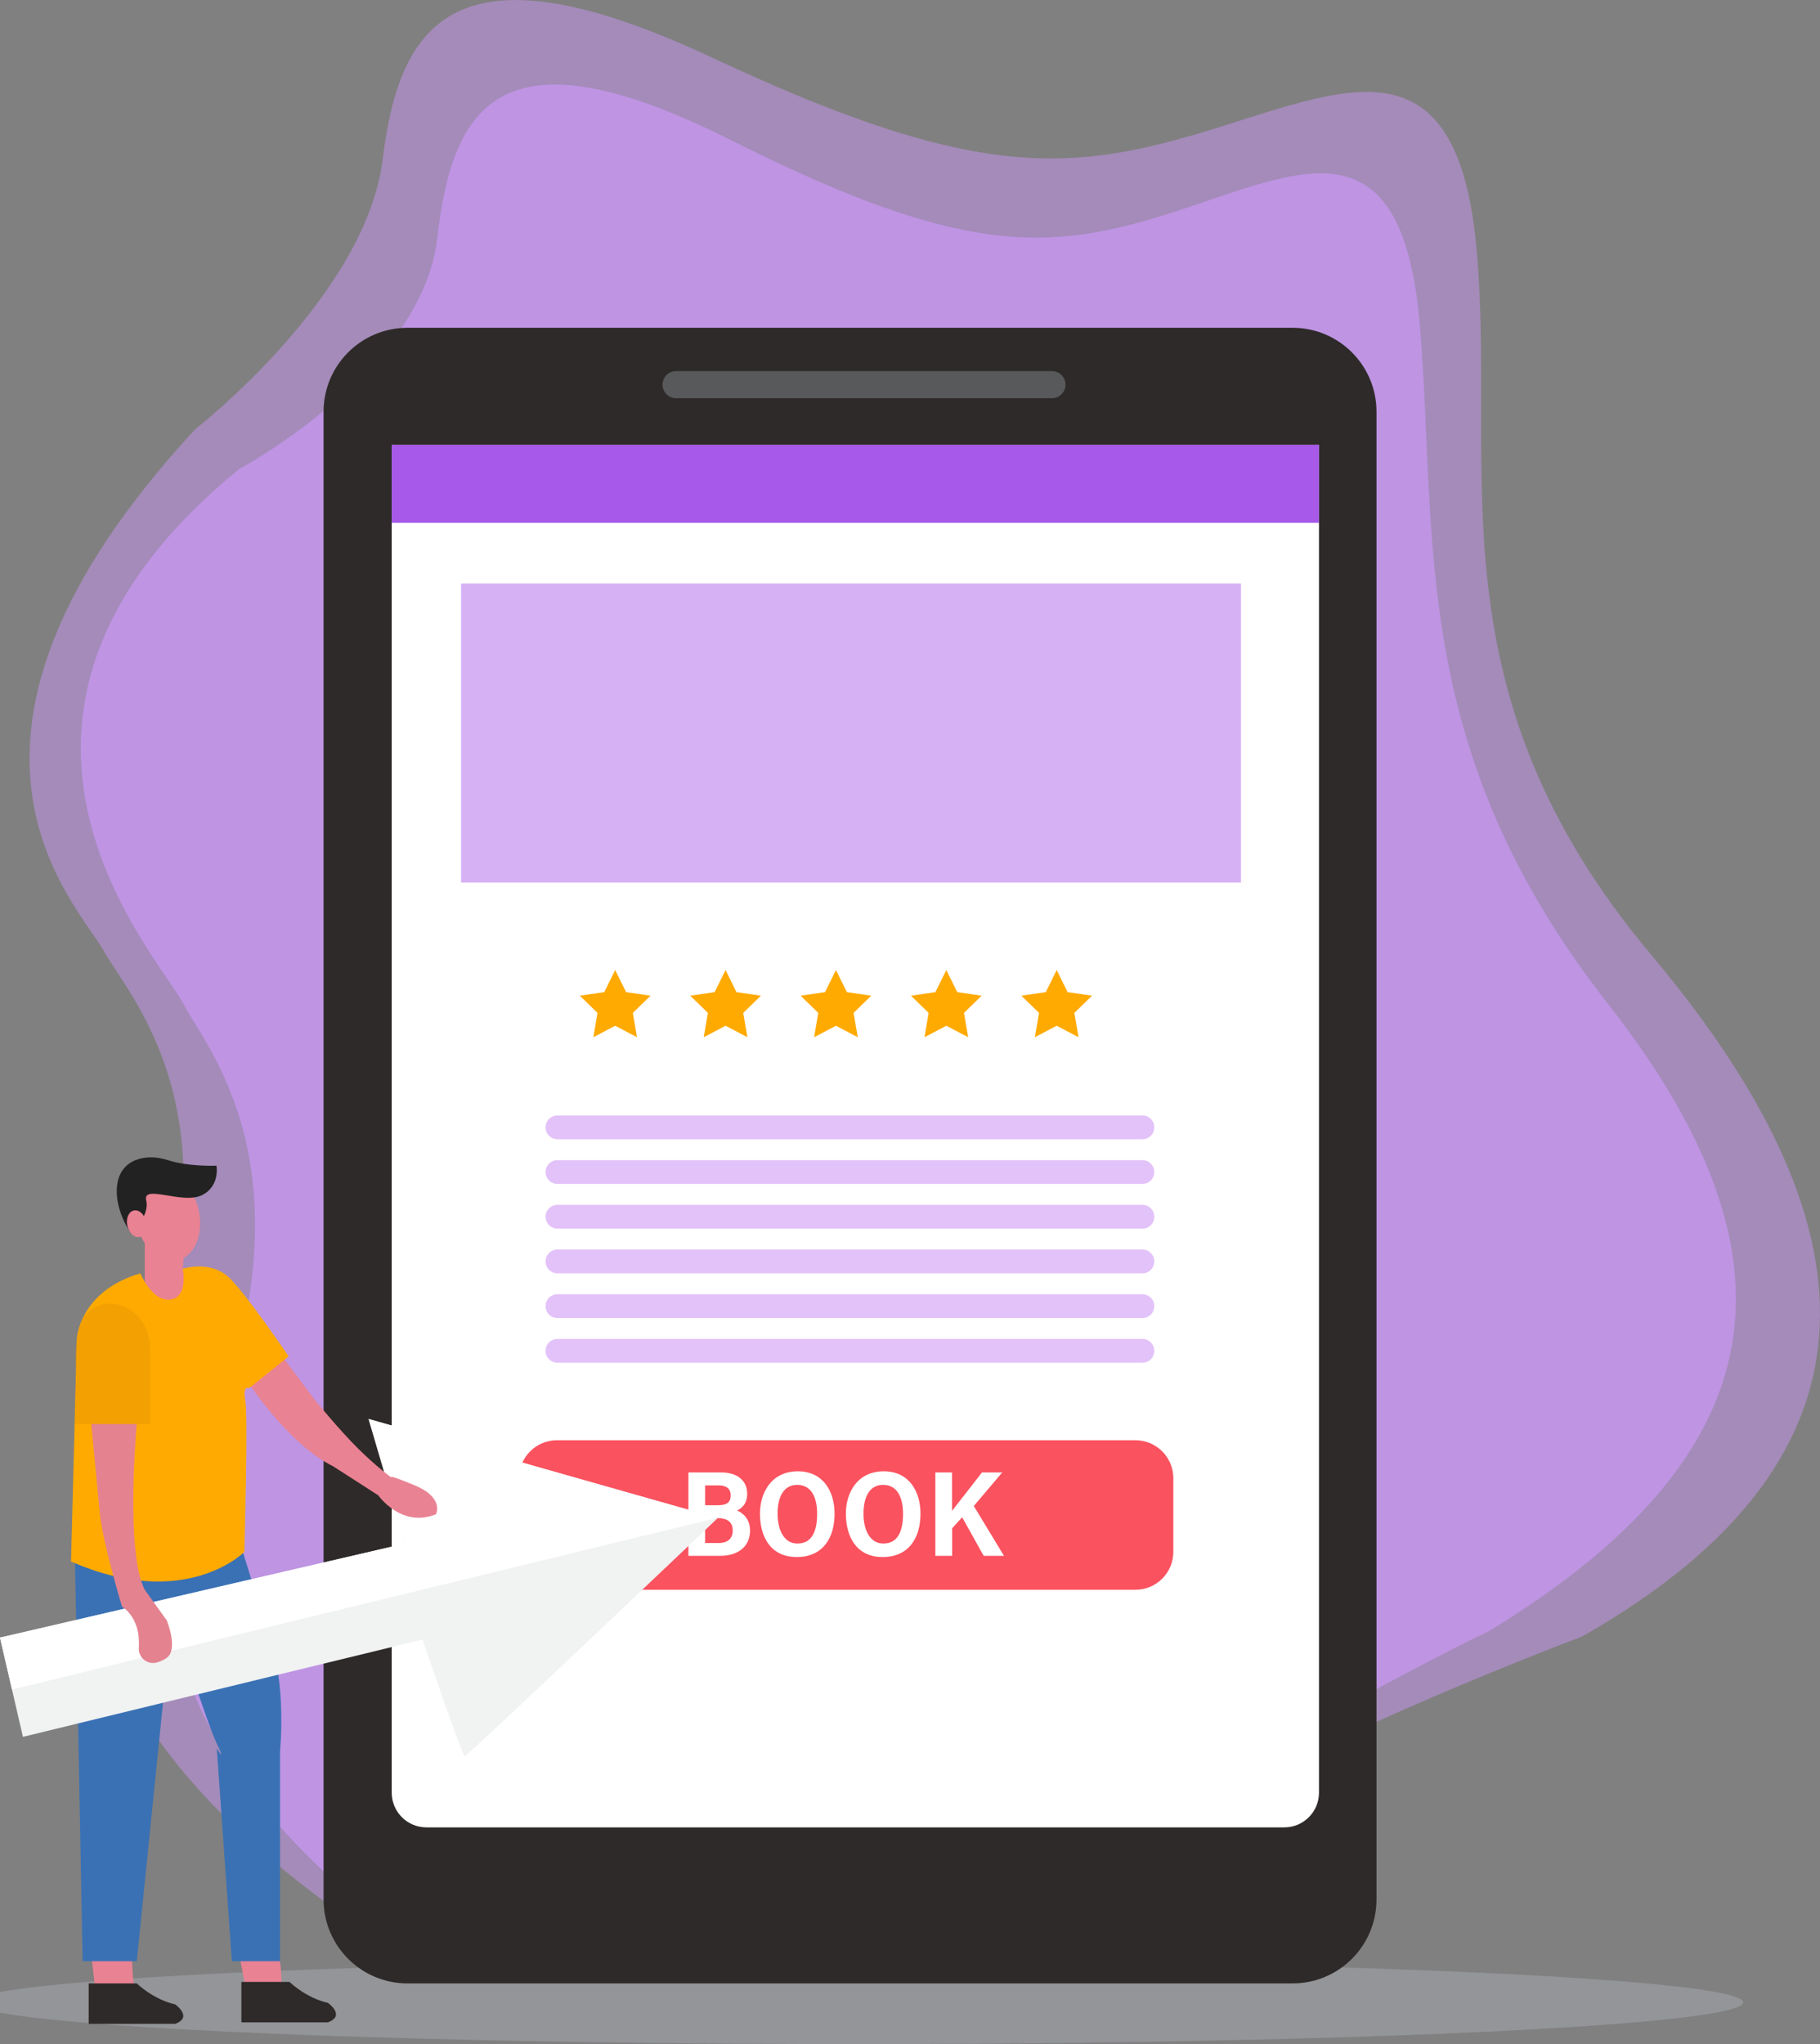 <svg version="1.1" id="Layer_1" xmlns="http://www.w3.org/2000/svg" x="0" y="0" viewBox="0 0 577.88 648.87" style="enable-background:new 0 0 577.88 648.87" xml:space="preserve"><rect x="0" y="0" width="577.88" height="648.87" fill="#808080" stroke="none"/><style>.st1{opacity:.74;fill:#c897f2}.st3{fill:#2e2a29}.st4{fill:#fff}.st6{fill:#e3c2f9}.st9{fill:#ffaa01}.st11{fill:#e98293}</style><path d="M142.12 628.34S-7.79 552.05 37.34 456.02s4.69-137.98-4.32-154.03c-9-16.05-62.35-67.15 29.06-165.83 0 0 54.07-41.99 59.43-85.66 5.36-43.67 23.34-70.25 104.44-32.28s111.8 37.03 156.01 23.73 80.86-32.28 86.97 37.97c6.11 70.25-14.9 139.53 55.35 223.16s79.8 158.55-22.01 216.46c0 0-131.37 48.81-179.99 93.64-49.65 45.78-180.16 15.16-180.16 15.16z" style="opacity:.5;fill:#c897f2"/><path class="st1" d="M156.48 633.89s-135.05-73.7-94.39-166.48S66.31 334.1 58.2 318.6c-8.11-15.51-78.74-90.72 17.57-169.6 0 0 58.22-31.18 63.05-73.38s20.13-67.87 93.19-31.18S332.72 80.2 372.55 67.36s72.85-31.18 78.35 36.69-3.67 133.74 59.62 214.54 54.11 143.17-37.61 199.12c0 0-113.82 54.49-154.13 101.54s-162.3 14.64-162.3 14.64z"/><ellipse cx="272.38" cy="635.63" rx="281.12" ry="13.24" style="fill:#939598"/><path class="st3" d="M410.42 629.61H129.38c-14.71 0-26.64-11.93-26.64-26.64V130.69c0-14.71 11.93-26.64 26.64-26.64h281.04c14.71 0 26.64 11.93 26.64 26.64v472.27c0 14.72-11.93 26.65-26.64 26.65z"/><path class="st4" d="M407.79 580.08h-272.4c-6.08 0-11.01-4.93-11.01-11.01V141.2H418.8v427.87c0 6.08-4.93 11.01-11.01 11.01z"/><path style="opacity:.75;fill:#8922e1" d="M124.38 141.2H418.8v24.76H124.38z"/><path class="st1" d="M146.39 185.22h247.64v94.93H146.39z"/><path class="st6" d="M362.74 361.64H177c-2.09 0-3.78-1.69-3.78-3.78s1.69-3.78 3.78-3.78h185.73c2.09 0 3.78 1.69 3.78 3.78a3.768 3.768 0 0 1-3.77 3.78zM362.74 375.83H177c-2.09 0-3.78-1.69-3.78-3.78s1.69-3.78 3.78-3.78h185.73c2.09 0 3.78 1.69 3.78 3.78a3.768 3.768 0 0 1-3.77 3.78zM362.74 390.02H177c-2.09 0-3.78-1.69-3.78-3.78s1.69-3.78 3.78-3.78h185.73c2.09 0 3.78 1.69 3.78 3.78a3.762 3.762 0 0 1-3.77 3.78zM362.74 404.21H177c-2.09 0-3.78-1.69-3.78-3.78s1.69-3.78 3.78-3.78h185.73c2.09 0 3.78 1.69 3.78 3.78a3.762 3.762 0 0 1-3.77 3.78zM362.74 418.4H177c-2.09 0-3.78-1.69-3.78-3.78s1.69-3.78 3.78-3.78h185.73c2.09 0 3.78 1.69 3.78 3.78a3.762 3.762 0 0 1-3.77 3.78zM362.74 432.59H177c-2.09 0-3.78-1.69-3.78-3.78s1.69-3.78 3.78-3.78h185.73c2.09 0 3.78 1.69 3.78 3.78a3.762 3.762 0 0 1-3.77 3.78z"/><path d="M362.74 442.18H177c-2.09 0-3.78-1.69-3.78-3.78s1.69-3.78 3.78-3.78h185.73c2.09 0 3.78 1.69 3.78 3.78a3.762 3.762 0 0 1-3.77 3.78z" style="fill:none;stroke:#fff;stroke-miterlimit:10"/><path d="M360.51 504.66H176.84c-6.65 0-12.04-5.39-12.04-12.04v-23.39c0-6.65 5.39-12.04 12.04-12.04h183.67c6.65 0 12.04 5.39 12.04 12.04v23.39c0 6.65-5.39 12.04-12.04 12.04z" style="fill:#fa525f"/><g><path class="st9" d="m195.33 307.92 3.47 7.02 7.75 1.13-5.61 5.47 1.32 7.72-6.93-3.65-6.94 3.65 1.33-7.72-5.61-5.47 7.75-1.13zM230.38 307.92l3.46 7.02 7.76 1.13-5.61 5.47 1.32 7.72-6.93-3.65-6.94 3.65 1.33-7.72-5.61-5.47 7.75-1.13zM265.42 307.92l3.47 7.02 7.75 1.13-5.61 5.47 1.33 7.72-6.94-3.65-6.93 3.65 1.32-7.72-5.61-5.47 7.76-1.13zM300.47 307.92l3.47 7.02 7.75 1.13-5.61 5.47 1.33 7.72-6.94-3.65-6.93 3.65 1.32-7.72-5.61-5.47 7.75-1.13zM335.52 307.92l3.46 7.02 7.76 1.13-5.61 5.47 1.32 7.72-6.93-3.65-6.94 3.65 1.33-7.72-5.61-5.47 7.75-1.13z"/></g><g><path class="st4" d="M218.58 467.4h10.29c5.8 0 8.37 3.07 8.37 6.73 0 3.33-1.82 4.75-3.23 5.35 1.95.81 4.14 2.74 4.14 6.39 0 5.1-3.84 8.01-9.47 8.01h-10.1V467.4zm9.36 10.42c2.78 0 4.07-.88 4.07-3.13 0-2.19-1.49-3.17-3.79-3.17h-4.34v6.3h4.06zm-4.07 11.99h4.41c2.45 0 4.37-1.18 4.37-3.92 0-2.58-1.51-3.98-4.77-3.98h-4v7.9zM264.99 480.52c0 7.62-3.68 13.75-12.03 13.75-8.17 0-11.66-6.29-11.66-13.81 0-6.52 3.57-13.41 12.03-13.41 8.01 0 11.66 6.34 11.66 13.47zm-18.1-.04c0 5.29 2.11 9.5 6.3 9.5 4.61 0 6.27-3.91 6.27-9.45 0-4.88-1.64-9.18-6.36-9.18-4.38 0-6.21 4.04-6.21 9.13zM292.27 480.52c0 7.62-3.68 13.75-12.03 13.75-8.17 0-11.66-6.29-11.66-13.81 0-6.52 3.57-13.41 12.03-13.41 8.01 0 11.66 6.34 11.66 13.47zm-18.1-.04c0 5.29 2.11 9.5 6.3 9.5 4.6 0 6.26-3.91 6.26-9.45 0-4.88-1.64-9.18-6.36-9.18-4.37 0-6.2 4.04-6.2 9.13zM296.98 467.4h5.3v12.22c2.82-3.62 6.78-8.67 9.51-12.22h6.44l-9.03 10.67 9.58 15.81h-6.44l-6.84-12.25-3.18 3.52v8.73h-5.33V467.4z"/></g><path d="M334.02 126.41H214.67a4.3 4.3 0 1 1 0-8.6h119.35a4.3 4.3 0 0 1 4.3 4.3c0 2.37-1.93 4.3-4.3 4.3z" style="fill:#58595b"/><g><path class="st11" d="m28.99 620.13 1.53 14.37s14.5 3.97 12.91 0c-1.59-3.97-1.61-16.82-1.61-16.82l-12.83 2.45z"/><path class="st3" d="M28.16 629.61h15.27s5.13 5.06 12.2 6.66c0 0 5.77 4.04 0 6.18H28.16v-12.84z"/><path class="st11" d="m75.77 619.52 2.75 14.37 10.8-1.53s.51-12.23-1.94-12.84-11.61 0-11.61 0z"/><path class="st3" d="M76.65 629.13h15.27s5.13 5.06 12.2 6.66c0 0 5.77 4.04 0 6.18H76.65v-12.84z"/><ellipse transform="rotate(-12.773 53.21 386.211)" class="st11" cx="53.21" cy="386.24" rx="10.09" ry="14.19"/><path d="M41.52 391.4s6.12-5.19 4.9-10.36 11.31 1.22 17.43-1.53 4.89-9.48 4.89-9.48-8.73.42-15.52-1.78-14.75-.4-15.97 7.57c-1.23 7.98 4.27 15.58 4.27 15.58z" style="fill:#222"/><path class="st11" d="M45.97 391.4v19.43s11.15 10.57 14.21 5.67 1.53-11.91 1.53-11.91l-3.67-1.85.61-7.64-12.68-3.7z"/><path d="m23.79 494.27 2.45 128.3h17.19l11.2-110.37s10.94 34.55 14.2 41.27c3.26 6.73 0 1.53 0 1.53l4.79 67.57h15.29v-66.65s2.14-21.1-3.36-36.08l-9.78-31.49c0 .01-15.59 12.76-51.98 5.92z" style="fill:#3a71b4"/><path d="M227.88 481.9s-79.35 75.55-80.27 75.55c-.91 0-13.45-36.99-13.45-36.99L7.28 551.34l-3.47-15.03L0 519.84l128.66-29.86-11.62-39.54 110.65 31.4.19.06z" style="fill:#f1f2f2"/><path class="st4" d="M227.69 481.84 3.81 536.31 0 519.84l128.66-29.86-11.62-39.54z"/><ellipse transform="rotate(-12.773 43.421 388.43)" class="st11" cx="43.42" cy="388.46" rx="3.06" ry="4.3"/><path class="st11" d="M78.52 438.4s12.84 19.99 27.21 27.03l14.37 9.24s7.34 10.53 18.34 6c0 0 2.75-5.2-6.73-9.15s-7.34-2.42-7.34-2.42-4.28-3.01-10.39-9c-6.11-5.98-14.06-15.77-14.06-15.77L88.3 428.81l-9.78 9.59z"/><g><path class="st9" d="M44.58 404.21s3.6 8.94 9.44 8.32c5.84-.61 4.01-9.78 4.01-9.78s9.17-3.06 15.29 3.36c6.11 6.42 18.34 24.46 18.34 24.46l-12.54 10.09s-2.14-1.22-1.22 3.97-.31 48-.31 48-18.65 18.96-55.03 3.06l1.83-70.67c.01.01.63-15.07 20.19-20.81z"/><path d="M23.79 452.04h23.85V427.7c0-5.67-3.29-10.95-8.55-13.07-3.61-1.46-8.01-1.37-12.49 3.18 0 0-3.61 7.41-2.44 16.82l-.37 17.41z" style="opacity:.42;fill:#e29205"/></g><path d="M28.99 452.04h14.43s-3.71 40.49 2.54 52.62l6.98 9.69s3.78 9.17 0 11.92c-.96.7-2.04 1.16-3.12 1.46-2.97.83-5.91-1.49-5.74-4.57.12-2.11.02-4.56-.67-6.67-1.59-4.89-4.65-6.42-4.65-6.42s-6.11-20.28-7.03-29.4-2.74-28.63-2.74-28.63z" style="fill:#e4828f"/></g></svg>